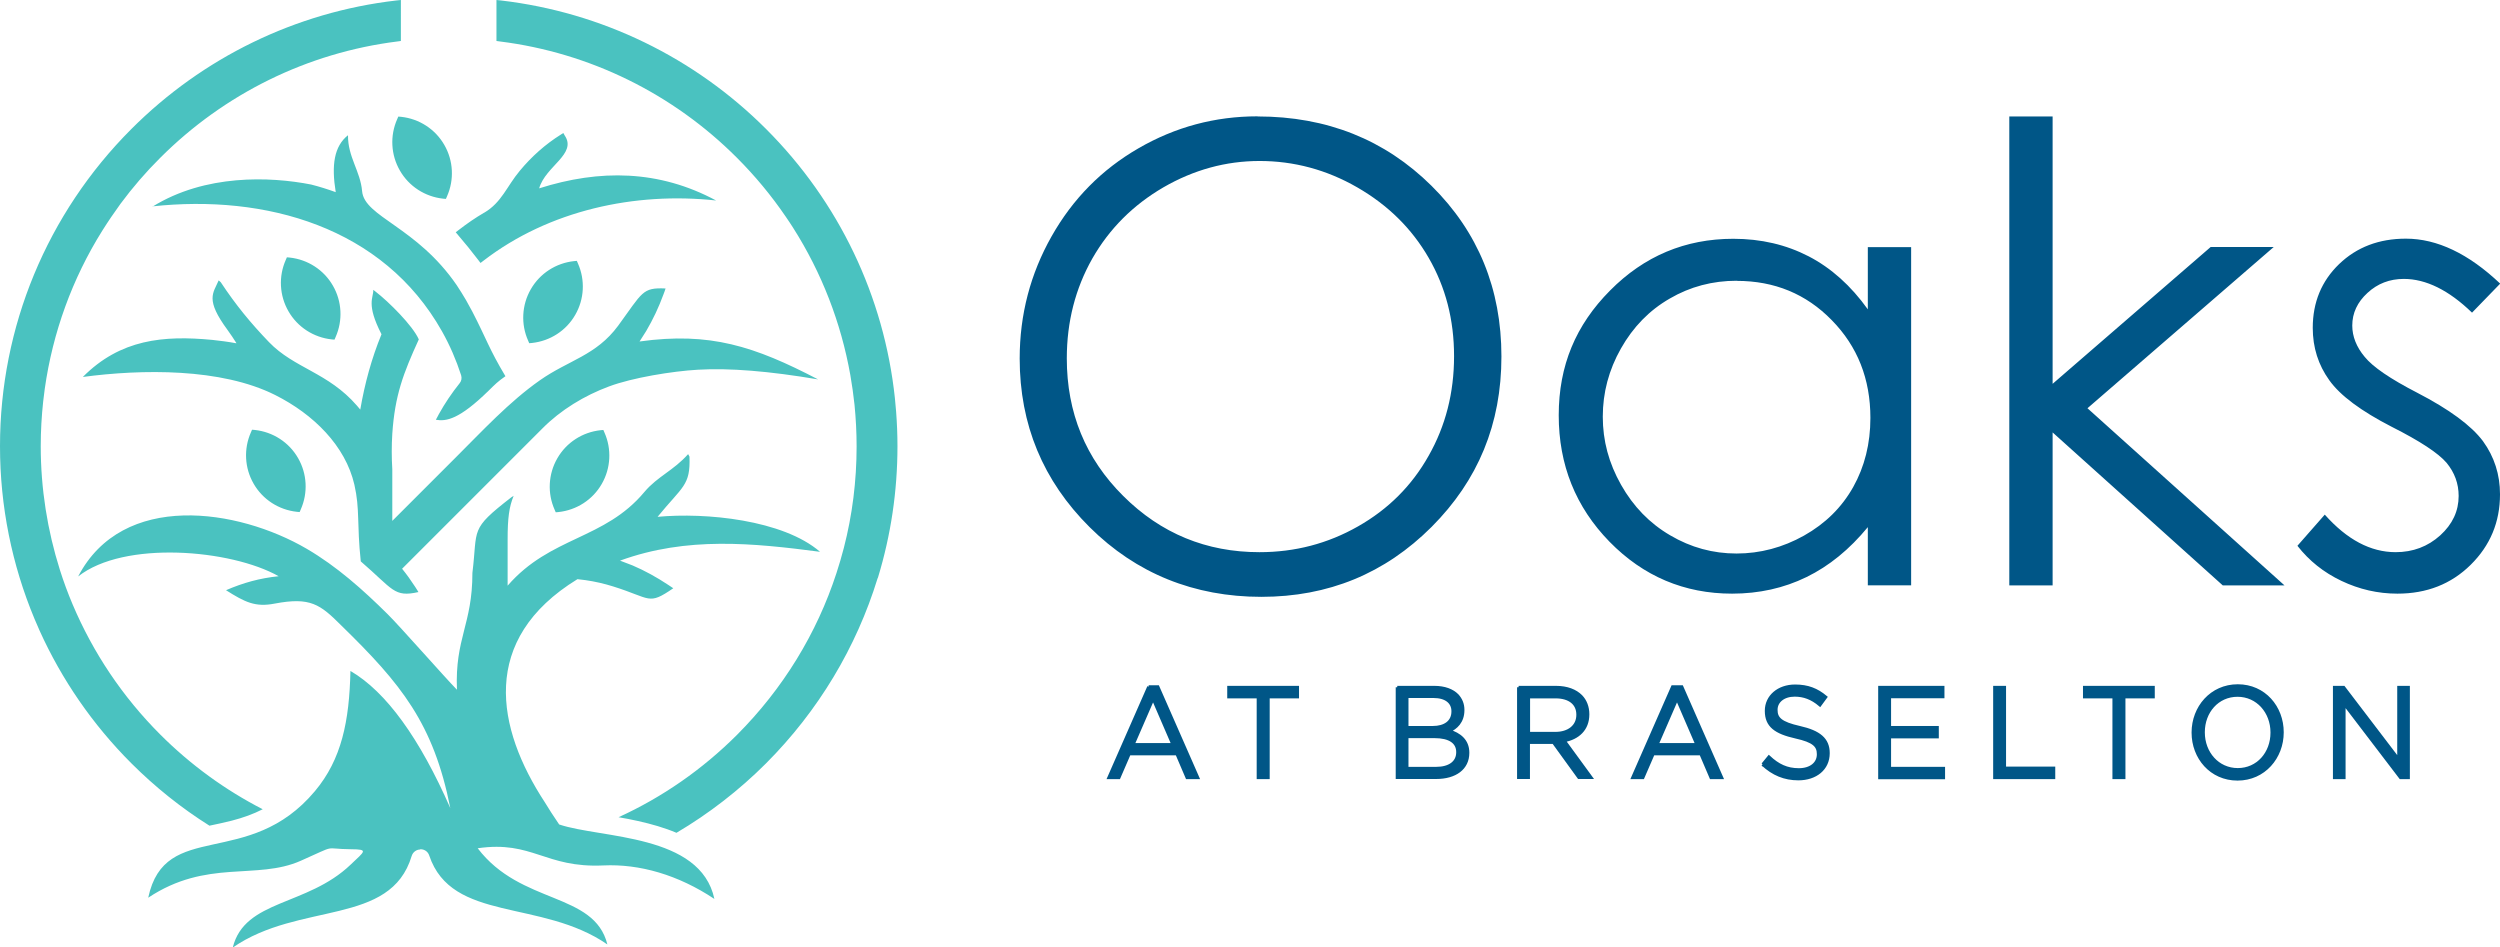 <?xml version="1.0" encoding="UTF-8"?>
<svg xmlns="http://www.w3.org/2000/svg" id="Layer_2" width="203.74" height="77.21" viewBox="0 0 203.74 77.21">
  <defs>
    <style>.cls-1{stroke:#005687;stroke-miterlimit:10;stroke-width:.25px;}.cls-1,.cls-2{fill:#005687;}.cls-3{fill:#4ac2c0;fill-rule:evenodd;}.cls-3,.cls-2{stroke-width:0px;}</style>
  </defs>
  <g id="ORIGINAL">
    <path class="cls-1" d="M93.61,55.97h.75l3.25,7.4h-.87l-.83-1.94h-3.88l-.84,1.94h-.82l3.25-7.4ZM95.59,60.68l-1.62-3.75-1.63,3.75h3.25Z"></path>
    <path class="cls-1" d="M102.53,56.79h-2.39v-.77h5.6v.77h-2.39v6.58h-.81v-6.58Z"></path>
    <path class="cls-1" d="M113.87,56.02h3.03c.81,0,1.46.24,1.86.65.29.32.46.7.46,1.18v.02c0,.96-.57,1.45-1.13,1.7.84.26,1.53.77,1.53,1.77v.02c0,1.26-1.03,2-2.58,2h-3.17v-7.35ZM116.77,59.29c.97,0,1.64-.45,1.64-1.31v-.02c0-.72-.56-1.2-1.58-1.2h-2.17v2.53h2.11ZM117.05,62.62c1.08,0,1.75-.49,1.75-1.31v-.02c0-.8-.65-1.26-1.89-1.26h-2.25v2.59h2.39Z"></path>
    <path class="cls-1" d="M123.76,56.02h3.06c.88,0,1.58.27,2.03.73.35.36.55.87.55,1.45v.02c0,1.22-.81,1.93-1.93,2.14l2.19,3h-.99l-2.07-2.86h-2.04v2.86h-.8v-7.35ZM126.76,59.77c1.07,0,1.83-.57,1.83-1.51v-.02c0-.9-.67-1.45-1.82-1.45h-2.2v2.98h2.19Z"></path>
    <path class="cls-1" d="M136.31,55.97h.75l3.25,7.4h-.87l-.83-1.94h-3.88l-.84,1.94h-.83l3.25-7.4ZM138.29,60.68l-1.62-3.75-1.63,3.75h3.25Z"></path>
    <path class="cls-1" d="M143.66,62.3l.5-.61c.74.69,1.46,1.04,2.44,1.04s1.59-.52,1.59-1.25v-.02c0-.68-.36-1.07-1.85-1.4-1.64-.37-2.39-.91-2.39-2.12v-.02c0-1.16.99-2.01,2.34-2.01,1.04,0,1.78.3,2.5.9l-.47.64c-.66-.56-1.32-.8-2.06-.8-.93,0-1.52.52-1.52,1.19v.02c0,.69.37,1.08,1.93,1.43,1.59.36,2.32.96,2.32,2.08v.02c0,1.26-1.02,2.08-2.43,2.08-1.13,0-2.06-.39-2.91-1.18Z"></path>
    <path class="cls-1" d="M153.19,56.02h5.15v.76h-4.35v2.51h3.89v.76h-3.89v2.57h4.4v.76h-5.2v-7.35Z"></path>
    <path class="cls-1" d="M162.56,56.02h.8v6.58h4.01v.77h-4.81v-7.35Z"></path>
    <path class="cls-1" d="M172.27,56.79h-2.39v-.77h5.6v.77h-2.39v6.58h-.81v-6.58Z"></path>
    <path class="cls-1" d="M178.73,59.71v-.02c0-2.03,1.48-3.8,3.64-3.8s3.62,1.75,3.62,3.78t0,.02c0,2.03-1.48,3.8-3.64,3.8s-3.62-1.75-3.62-3.78ZM185.16,59.71v-.02c0-1.67-1.18-3.03-2.81-3.03s-2.79,1.34-2.79,3.01v.02c0,1.67,1.18,3.03,2.81,3.03s2.79-1.34,2.79-3.01Z"></path>
    <path class="cls-1" d="M190.25,56.02h.75l4.49,5.89v-5.89h.78v7.35h-.64l-4.6-6.03v6.03h-.78v-7.35Z"></path>
    <path class="cls-2" d="M203.74,23.13l-2.28,2.35c-1.9-1.84-3.76-2.75-5.56-2.75-1.15,0-2.14.38-2.96,1.14-.82.75-1.24,1.64-1.24,2.66,0,.89.34,1.75,1.01,2.55.67.83,2.1,1.8,4.27,2.92,2.63,1.36,4.42,2.68,5.37,3.95.93,1.28,1.39,2.73,1.39,4.33,0,2.27-.8,4.18-2.39,5.75-1.59,1.57-3.58,2.35-5.97,2.35-1.59,0-3.11-.35-4.56-1.04-1.45-.69-2.64-1.64-3.59-2.86l2.23-2.54c1.81,2.04,3.74,3.06,5.77,3.06,1.42,0,2.63-.46,3.64-1.37,1-.91,1.5-1.98,1.5-3.21,0-1.01-.33-1.91-.99-2.71-.67-.78-2.15-1.76-4.47-2.93-2.49-1.28-4.19-2.54-5.08-3.79-.9-1.25-1.35-2.67-1.35-4.27,0-2.09.72-3.82,2.15-5.2,1.44-1.38,3.25-2.07,5.44-2.07,2.54,0,5.11,1.22,7.69,3.67M163.75,9.49h3.53v21.79l12.88-11.15h5.14l-15.18,13.14,16.06,14.44h-5.03l-13.87-12.47v12.47h-3.53V9.49ZM141.54,22.88c-1.97,0-3.8.48-5.46,1.45-1.67.96-2.99,2.32-3.98,4.07-.99,1.75-1.48,3.6-1.48,5.56s.49,3.78,1.49,5.55c1,1.77,2.33,3.14,4.01,4.12,1.68.99,3.48,1.48,5.4,1.48s3.77-.49,5.5-1.46c1.74-.98,3.07-2.29,4.01-3.96.93-1.66,1.4-3.54,1.4-5.63,0-3.18-1.05-5.83-3.15-7.97-2.09-2.14-4.67-3.2-7.74-3.2ZM155.75,20.13v27.57h-3.53v-4.74c-1.49,1.81-3.15,3.17-5,4.07-1.84.9-3.87,1.35-6.06,1.35-3.89,0-7.23-1.41-9.99-4.23-2.76-2.83-4.14-6.26-4.14-10.31s1.39-7.35,4.18-10.16c2.78-2.81,6.13-4.22,10.05-4.22,2.26,0,4.3.48,6.14,1.43,1.83.95,3.44,2.39,4.82,4.32v-5.07h3.53ZM102.65,13.12c-2.75,0-5.37.72-7.84,2.15-2.47,1.44-4.4,3.37-5.79,5.8-1.38,2.44-2.08,5.15-2.08,8.14,0,4.42,1.53,8.16,4.6,11.21,3.07,3.06,6.78,4.58,11.1,4.58,2.9,0,5.57-.7,8.03-2.1,2.47-1.4,4.39-3.32,5.76-5.76,1.38-2.43,2.07-5.13,2.07-8.11s-.69-5.63-2.07-8.02c-1.38-2.39-3.32-4.3-5.82-5.74-2.5-1.44-5.16-2.15-7.97-2.15ZM102.49,9.49c5.64,0,10.37,1.89,14.17,5.65,3.8,3.76,5.7,8.4,5.7,13.91s-1.9,10.09-5.69,13.89c-3.8,3.8-8.42,5.7-13.88,5.7s-10.19-1.9-13.99-5.68c-3.8-3.78-5.7-8.36-5.7-13.74,0-3.58.87-6.9,2.6-9.96,1.73-3.06,4.09-5.45,7.09-7.18,2.99-1.73,6.22-2.6,9.7-2.6Z"></path>
    <path class="cls-3" d="M32.76,46.36l11.43-11.43c1.5-1.52,3.45-2.7,5.45-3.44,1.9-.71,5.15-1.24,7.24-1.36,2.53-.15,5.8.11,9.79.79-5.18-2.7-8.81-3.89-14.55-3.09l.54-.85c.56-.95,1.03-1.95,1.41-2.99l.09-.24.08-.24c-1.91-.09-1.87.31-3.86,3.03-1.8,2.44-4.03,2.8-6.38,4.45-2.52,1.77-4.69,4.13-6.87,6.3l-5.16,5.16v-4.2h0c-.06-.97-.06-1.94,0-2.9.21-3.14.9-4.93,2.16-7.69-.48-1.11-2.47-3.09-3.53-3.9l-.18-.14c.03.65-.61,1.13.67,3.62-.81,1.97-1.37,4.04-1.73,6.14l-.27-.32c-2.35-2.71-5.11-3.04-7.17-5.18-1.49-1.55-2.71-3.03-3.93-4.88l-.17-.15c-.45,1.06-1.12,1.54.73,4.05.25.35.49.7.72,1.07h-.05c-.63-.12-1.28-.2-1.92-.27-3.97-.38-7.49-.06-10.55,3.02,4.8-.64,11.26-.74,15.67,1.47,3.13,1.57,5.73,4.14,6.46,7.31.46,2.03.19,3.14.52,6.25,2.65,2.28,2.69,2.95,4.7,2.5l-.13-.21-.14-.22c-.33-.51-.69-1.01-1.07-1.48M12.41,16.82c9.21-1,18.81,1.66,23.61,10.18.64,1.14,1.16,2.34,1.56,3.58.07.23.03.47-.12.65-.64.8-1.2,1.63-1.7,2.53l-.12.23-.12.22c.84.14,1.89-.01,4.3-2.37.55-.54.74-.74,1.37-1.18-1.35-2.26-1.54-3.03-2.7-5.27l-.51-.93c-.24-.42-.5-.82-.76-1.22-3.27-4.77-7.53-5.56-7.71-7.66-.14-1.63-1.17-2.79-1.15-4.56-1.13.9-1.36,2.42-1,4.64-.66-.24-1.33-.45-2-.62-3.35-.66-8.64-.86-12.93,1.8ZM39.46,17.33c-.72.42-1.4.89-2.06,1.4l-.26.2.21.25c.56.65,1.1,1.32,1.62,2l.19.25.25-.19c5.33-4.1,12.34-5.62,18.95-4.9-4.66-2.5-9.48-2.56-14.42-.99.51-1.81,3.11-2.8,2.08-4.31l-.11-.2-.19.12c-1.28.8-2.4,1.8-3.36,2.96-1.06,1.27-1.47,2.57-2.89,3.41ZM36.43,16c.6-1.35.52-2.91-.22-4.19-.74-1.29-2.05-2.13-3.52-2.29l-.23-.02-.09.21c-.6,1.35-.52,2.91.22,4.19.74,1.29,2.05,2.13,3.52,2.29l.23.02.09-.21ZM27.13,23.28c-.74-1.29-2.05-2.13-3.52-2.29l-.23-.02-.09.21c-.6,1.35-.52,2.91.22,4.19.74,1.29,2.05,2.13,3.52,2.29l.23.02.09-.21c.6-1.35.52-2.91-.22-4.19ZM24.29,37.33c-.74-1.29-2.05-2.13-3.52-2.29l-.23-.02-.09.21c-.6,1.35-.52,2.91.22,4.19.74,1.29,2.05,2.13,3.52,2.29l.23.02.09-.21c.6-1.35.52-2.91-.22-4.19ZM45.42,37.35c-.74,1.28-.82,2.85-.22,4.19l.09.21.23-.02c1.47-.16,2.78-1,3.52-2.29.74-1.28.82-2.85.22-4.19l-.09-.21-.23.02c-1.47.16-2.78,1-3.52,2.29ZM43.36,27.95c1.47-.16,2.78-1,3.52-2.29.74-1.28.82-2.84.22-4.19l-.09-.21-.23.02c-1.47.16-2.78,1-3.52,2.29-.74,1.28-.82,2.85-.22,4.19l.09.21.23-.02ZM71.53,47.12s.02-.06.03-.08c1.04-3.42,1.58-7.01,1.58-10.68,0-.95-.04-1.89-.11-2.82-.03-.37-.06-.73-.1-1.1-.88-8.27-4.55-15.98-10.5-21.93C56.61,4.69,49.03,1,40.84.04l-.38-.04v3.34l.29.04c7.32.92,14.1,4.26,19.31,9.48,1.48,1.48,2.81,3.09,3.97,4.79.21.3.41.61.61.92,2.32,3.65,3.9,7.72,4.66,12,.14.8.25,1.6.34,2.42.11,1.12.17,2.25.17,3.39,0,2.82-.35,5.6-1.04,8.27-.18.69-.38,1.38-.6,2.05-1.6,4.92-4.36,9.43-8.1,13.18-2.82,2.82-6.09,5.09-9.66,6.72.53.09,1.06.19,1.59.31,1.07.24,2.14.54,3.13.96,2.64-1.56,5.1-3.46,7.3-5.66,4.26-4.27,7.36-9.45,9.09-15.08ZM3.52,32.71c.04-.35.08-.69.13-1.04.65-4.58,2.24-8.96,4.68-12.86.47-.75.97-1.48,1.49-2.2.98-1.32,2.06-2.58,3.24-3.75,5.22-5.22,11.99-8.56,19.32-9.48l.29-.04V0l-.38.04c-8.19.95-15.77,4.65-21.59,10.48C3.83,17.4,0,26.64,0,36.36c0,4.89.97,9.66,2.81,14.07.14.33.28.65.42.97,1.8,3.98,4.31,7.64,7.47,10.8,1.94,1.94,4.08,3.65,6.37,5.09.62-.13,1.23-.26,1.82-.41.93-.24,1.76-.54,2.52-.93-3.06-1.57-5.88-3.62-8.35-6.09-3.08-3.08-5.48-6.68-7.14-10.6-.39-.92-.74-1.87-1.04-2.82-1.02-3.23-1.56-6.62-1.56-10.08,0-1.23.07-2.45.2-3.65ZM34.22,69.21s.03,0,.05,0c.33,0,.61.2.71.51,1.84,5.47,9.14,3.53,14.52,7.25-1.07-4.3-7.04-3.2-10.57-7.84,4.47-.65,5.48,1.62,10.24,1.4,2.95-.14,6.11.77,9.05,2.73-1.13-5.33-9.25-4.92-12.65-6.07-.39-.57-.97-1.46-1.17-1.81-3.95-6.03-5.36-13.26,2.66-18.18l.66.08c.76.11,1.51.28,2.24.51,3.14.98,2.84,1.57,4.91.15l-.21-.14-.21-.14c-.92-.61-1.89-1.15-2.9-1.58l-1.02-.39c5.46-1.99,10.86-1.43,16.3-.72-3.02-2.61-9.34-3.22-13.24-2.85,2.04-2.5,2.69-2.54,2.6-4.91l-.11-.2c-1.19,1.34-2.5,1.82-3.56,3.08-3.26,3.91-7.65,3.61-11.15,7.64v-3.76c0-1.75.12-2.65.49-3.56l-.19.12c-3.44,2.67-2.72,2.51-3.17,6.16,0,4.22-1.43,5.3-1.26,9.52-.9-.91-4.72-5.25-5.65-6.16-2.01-1.99-4.15-3.9-6.6-5.33-5.6-3.27-14.99-4.71-18.62,2.26,3.72-2.95,12.43-2.22,16.34-.02-1.54.16-2.88.53-4.29,1.14,1.55.98,2.39,1.4,3.97,1.09,2.91-.55,3.7.06,5.43,1.79,4.87,4.75,7.51,7.97,8.88,14.88-2.49-5.67-5.21-9.47-8.14-11.18-.09,4.1-.72,7.2-2.89,9.79-5.41,6.47-12.22,2.24-13.59,8.69,4.78-3.18,8.83-1.41,12.43-3.01,3.1-1.37,1.72-.96,4.09-.94,1.47.01,1.13.15-.02,1.25-3.56,3.41-8.64,2.83-9.61,6.76,5.44-3.76,12.86-1.73,14.58-7.46.1-.32.38-.53.71-.53Z"></path>
  </g>
</svg>
